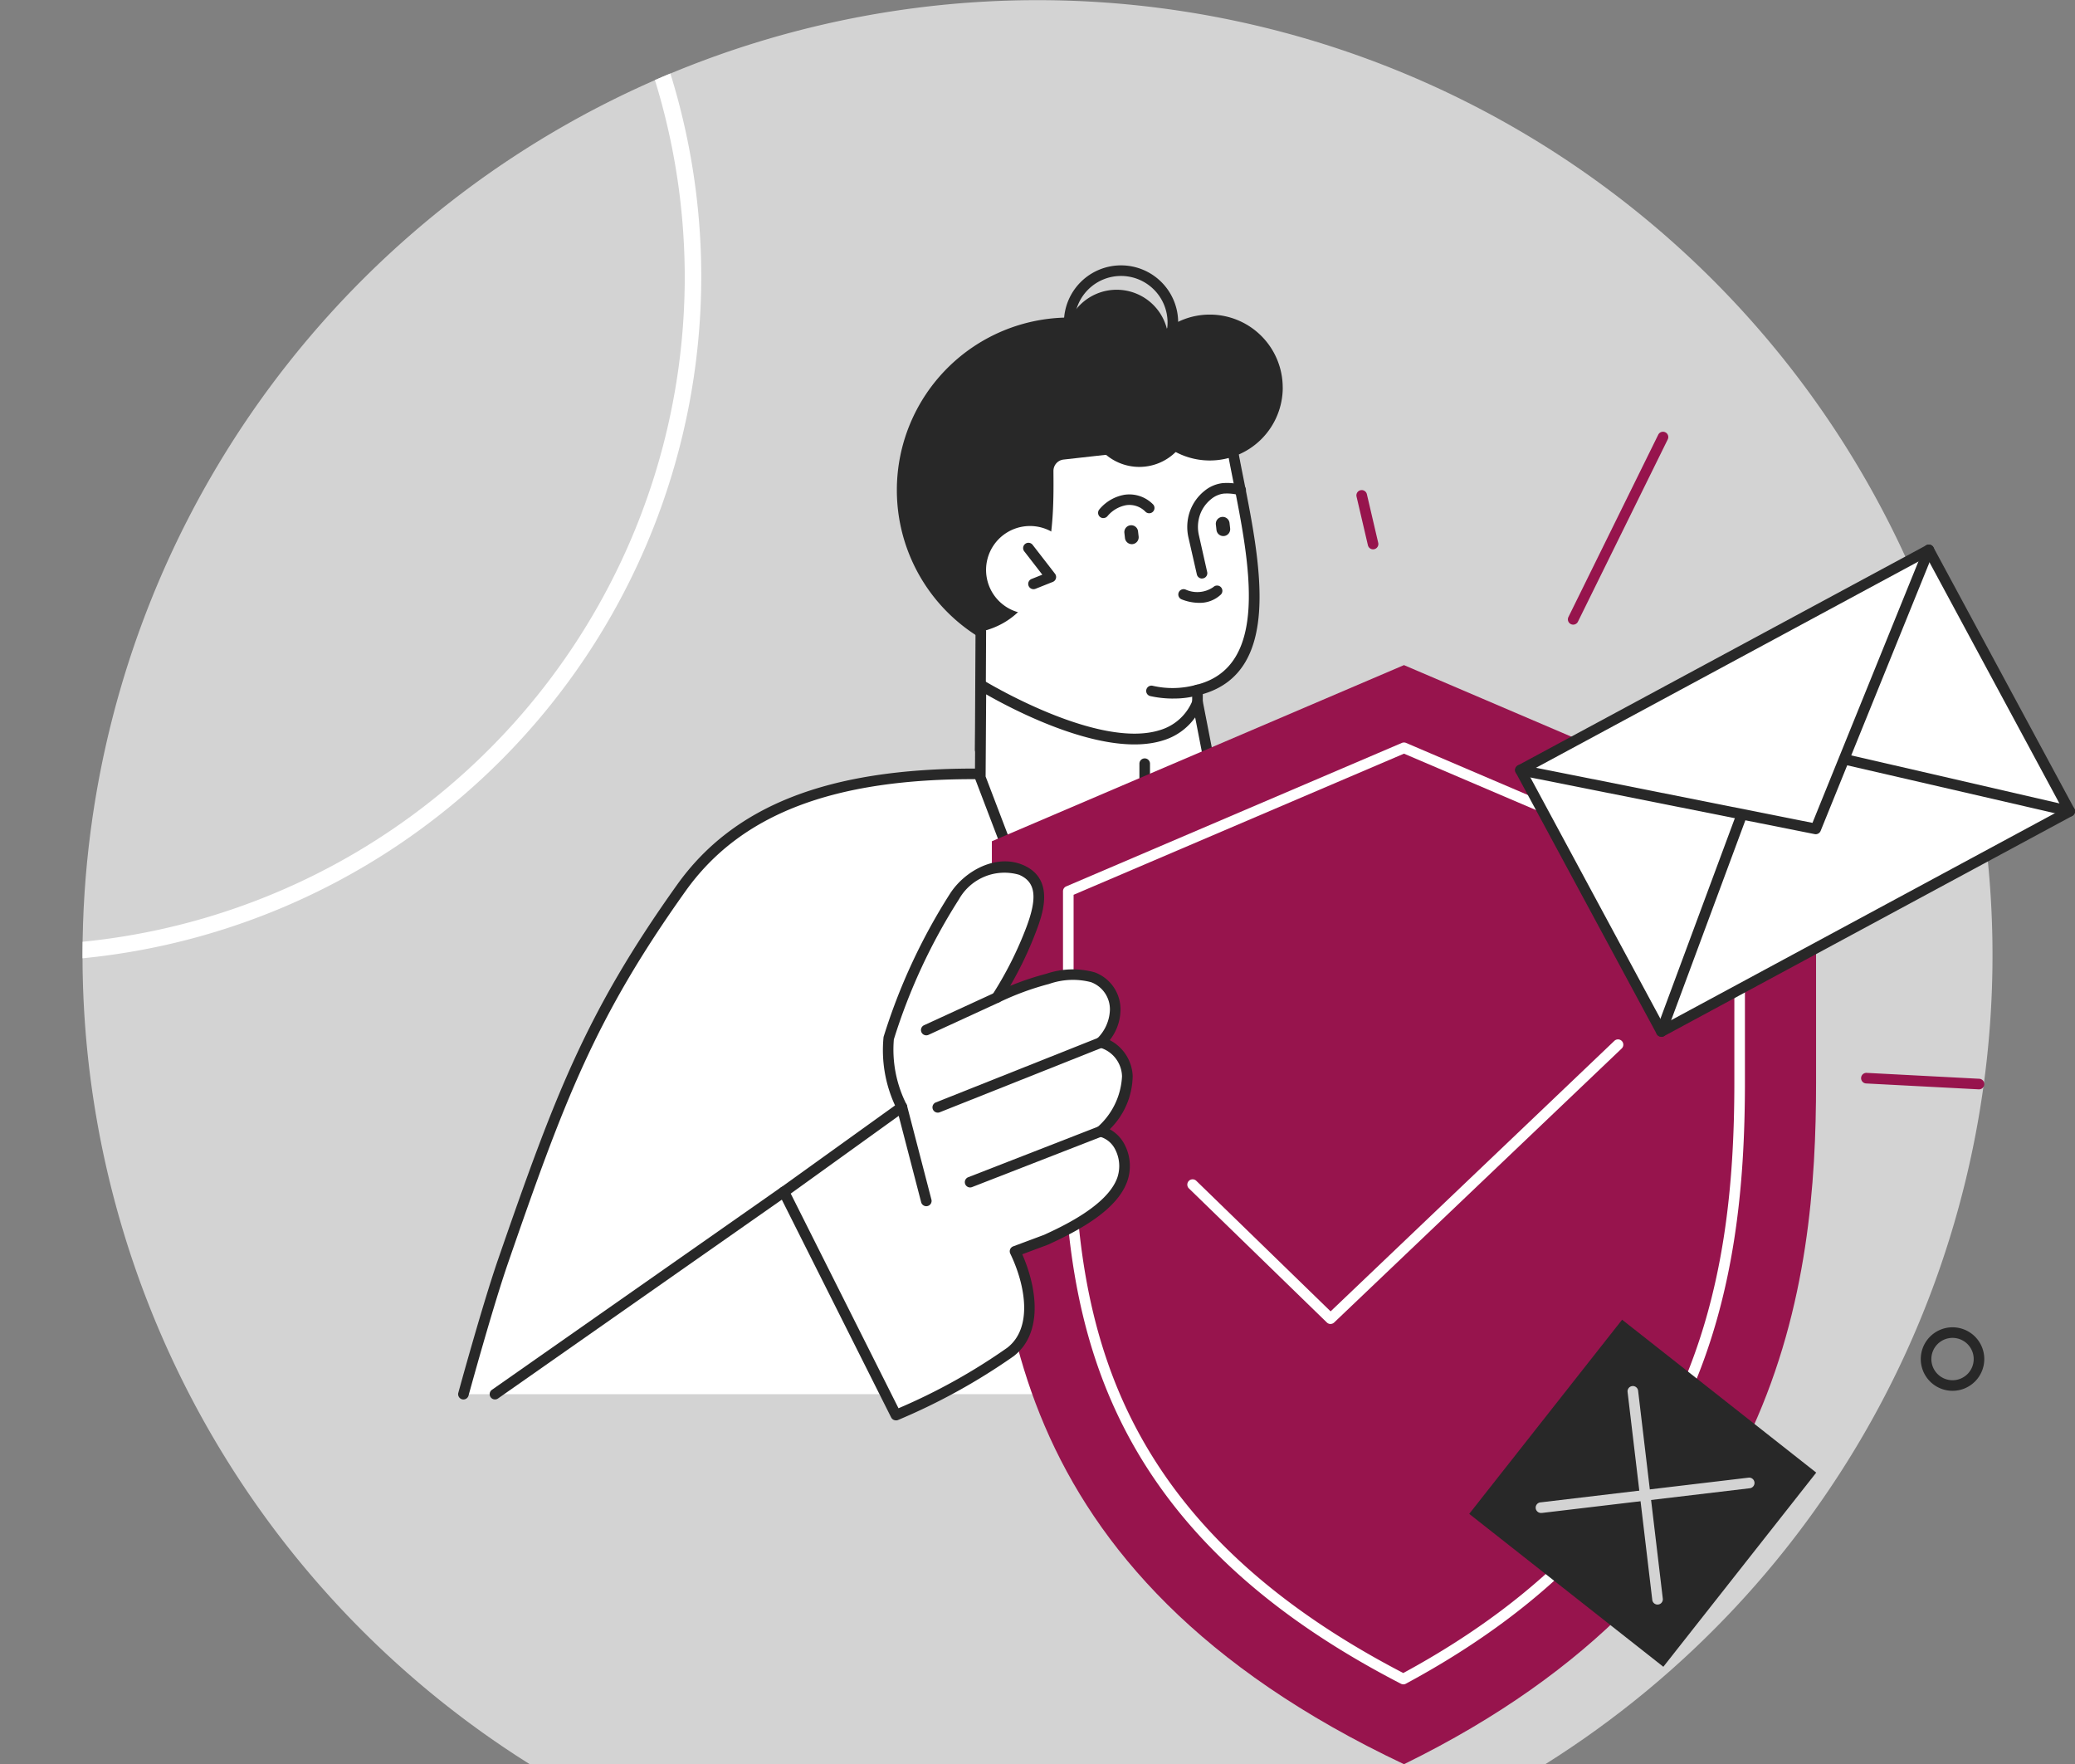 <svg xmlns="http://www.w3.org/2000/svg" xmlns:xlink="http://www.w3.org/1999/xlink" width="117.635" height="100" viewBox="0 0 117.635 100">
  <rect x="0" y="0" width="117.635" height="100" fill="#808080" stroke="none"/>
  <defs>
    <clipPath id="clip-path">
      <path id="Path_5359" data-name="Path 5359" d="M72.772,93.686a54.1,54.1,0,0,0,25.353,45.86H155.7a54.143,54.143,0,1,0-82.928-45.86" transform="translate(-72.772 -39.546)" fill="none"/>
    </clipPath>
    <clipPath id="clip-path-2">
      <rect id="Rectangle_119" data-name="Rectangle 119" width="117.635" height="100" fill="none"/>
    </clipPath>
  </defs>
  <g id="Group_5031" data-name="Group 5031" transform="translate(38.473 35.531)">
    <g id="Group_5028" data-name="Group 5028" transform="translate(-33.795 -35.53)">
      <g id="Group_5027" data-name="Group 5027" clip-path="url(#clip-path)">
        <path id="Path_5357" data-name="Path 5357" d="M98.125,139.546H155.7a54.14,54.14,0,1,0-57.575,0" transform="translate(-72.772 -39.546)" fill="#d3d3d3"/>
        <path id="Path_5358" data-name="Path 5358" d="M38.81,77.619A38.81,38.81,0,1,1,77.62,38.81a38.854,38.854,0,0,1-38.81,38.81m0-76.684A37.874,37.874,0,1,0,76.683,38.81,37.917,37.917,0,0,0,38.81.935" transform="translate(-42.542 -23.118)" fill="#fff"/>
      </g>
    </g>
    <g id="Group_5030" data-name="Group 5030" transform="translate(-38.473 -35.53)">
      <g id="Group_5029" data-name="Group 5029" clip-path="url(#clip-path-2)">
        <path id="Path_5360" data-name="Path 5360" d="M140.637,152.059c-2.991-9.48-9.02-28.332-10.115-29.752-4.536-5.883-13.819-4.883-18-5.351L99.183,116.9c-6.685-.029-13.085,1.245-16.808,6.464-5.064,7.1-6.808,11.637-10.1,21.151-.89,2.571-2.251,7.547-2.251,7.547Z" transform="translate(-43.747 -73.035)" fill="#fff" fill-rule="evenodd"/>
        <path id="Path_5361" data-name="Path 5361" d="M140.136,151.86a.3.3,0,0,1-.286-.21c-5.634-17.859-9.3-28.67-10.067-29.659-3.587-4.653-10.4-4.9-14.9-5.069-1.119-.041-2.085-.077-2.89-.167L98.681,116.7c-8.187-.043-13.452,1.978-16.563,6.337-5.145,7.212-6.9,11.929-10.064,21.075-.877,2.532-2.231,7.478-2.245,7.528a.3.3,0,0,1-.579-.158c.014-.05,1.373-5.015,2.256-7.566,3.187-9.2,4.95-13.948,10.143-21.227,3.206-4.493,8.56-6.59,16.838-6.59h.216l13.343.058c.815.09,1.771.125,2.878.166,4.617.169,11.595.426,15.355,5.3,1.1,1.428,6.841,19.312,10.164,29.846a.3.3,0,0,1-.2.377.307.307,0,0,1-.09.014" transform="translate(-43.247 -72.535)" fill="#282828"/>
        <path id="Path_5362" data-name="Path 5362" d="M155.069,57.749a9.783,9.783,0,1,1-9.783-9.783,9.783,9.783,0,0,1,9.783,9.783" transform="translate(-84.659 -29.968)" fill="#282828"/>
        <path id="Path_5363" data-name="Path 5363" d="M152.248,68.3c.021,2.819.1,8.131-4.118,9.11.005,3.582-.035,7.491-.035,7.491l12.323.165-.007-4.354c5.174-1.269,2.762-9.091,1.9-14.121l-9.488,1.062a.646.646,0,0,0-.574.648" transform="translate(-92.527 -41.605)" fill="#fff"/>
        <path id="Path_5364" data-name="Path 5364" d="M180.419,81.2a.3.3,0,0,1-.3-.3v-.684a.3.3,0,0,1,.229-.292c4.189-1.027,3.027-6.877,2.093-11.577-.153-.77-.3-1.512-.419-2.2a.3.3,0,1,1,.592-.1c.117.685.264,1.421.416,2.186.967,4.87,2.168,10.911-2.309,12.216V80.9a.3.3,0,0,1-.3.3Z" transform="translate(-112.533 -41.105)" fill="#282828"/>
        <path id="Path_5365" data-name="Path 5365" d="M147.595,101.921a.3.3,0,0,1-.3-.3l.035-6.7a.3.3,0,0,1,.6,0l-.034,6.7a.3.3,0,0,1-.3.3" transform="translate(-92.026 -59.12)" fill="#282828"/>
        <path id="Path_5366" data-name="Path 5366" d="M154.038,83.191a2.49,2.49,0,1,1-.588-3.276,2.36,2.36,0,0,1,.588,3.276" transform="translate(-93.529 -49.575)" fill="#fff"/>
        <path id="Path_5367" data-name="Path 5367" d="M155.174,84.625a.3.3,0,0,1-.111-.579l.61-.243-1.025-1.324a.3.3,0,0,1,.475-.368l1.269,1.639a.3.3,0,0,1-.126.463l-.981.391a.3.3,0,0,1-.111.021" transform="translate(-96.582 -51.229)" fill="#282828"/>
        <path id="Path_5368" data-name="Path 5368" d="M174.687,104.214a6.041,6.041,0,0,1-1.295-.141.3.3,0,0,1,.128-.586,5.015,5.015,0,0,0,2.451-.044.3.3,0,0,1,.194.568,4.907,4.907,0,0,1-1.479.2" transform="translate(-108.184 -64.618)" fill="#282828"/>
        <path id="Path_5369" data-name="Path 5369" d="M215.7,163.653a.3.3,0,0,1-.3-.3V136.059a.3.3,0,1,1,.6,0v27.294a.3.3,0,0,1-.3.3" transform="translate(-134.576 -84.819)" fill="#282828"/>
        <path id="Path_5370" data-name="Path 5370" d="M148.132,103.457s8.521,6.47,12.282.973l1.617,8.3-4.608-3.087-7.114,4.854-2.212-5.8Z" transform="translate(-92.528 -64.638)" fill="#fff"/>
        <path id="Path_5371" data-name="Path 5371" d="M149.809,114.3a.31.31,0,0,1-.09-.014.3.3,0,0,1-.19-.18l-2.212-5.8a.309.309,0,0,1-.02-.109l.035-5.238a.3.3,0,0,1,.458-.254c.064.039,6.471,3.938,10,2.815a2.866,2.866,0,0,0,1.852-1.7.3.3,0,0,1,.571.06l1.617,8.3a.3.3,0,0,1-.462.307l-4.439-2.974-6.946,4.74a.3.3,0,0,1-.169.052m-1.911-6.154,2.057,5.392,6.8-4.64a.3.3,0,0,1,.336,0l4.008,2.685-1.322-6.785a3.444,3.444,0,0,1-1.809,1.3c-3.257,1.038-8.468-1.71-10.039-2.608Z" transform="translate(-92.027 -64.138)" fill="#282828"/>
        <path id="Path_5372" data-name="Path 5372" d="M172.451,116.881a.3.3,0,0,1-.3-.3v-1.717a.3.3,0,0,1,.6,0v1.717a.3.3,0,0,1-.3.3" transform="translate(-107.556 -71.577)" fill="#282828"/>
        <path id="Path_5373" data-name="Path 5373" d="M166.2,76.022a.3.3,0,0,1-.242-.477,2.385,2.385,0,0,1,1.435-.846,1.885,1.885,0,0,1,1.639.56.3.3,0,0,1-.446.4,1.271,1.271,0,0,0-1.09-.371,1.807,1.807,0,0,0-1.055.611.3.3,0,0,1-.241.12" transform="translate(-103.648 -46.654)" fill="#282828"/>
        <path id="Path_5374" data-name="Path 5374" d="M180.217,78.37a.3.3,0,0,1-.292-.233l-.472-2.069a2.7,2.7,0,0,1,.049-1.421,2.592,2.592,0,0,1,.859-1.249,1.977,1.977,0,0,1,1.007-.435,3.241,3.241,0,0,1,1.113.1.3.3,0,0,1-.143.583,2.653,2.653,0,0,0-.9-.09,1.38,1.38,0,0,0-.7.309,1.986,1.986,0,0,0-.659.961,2.1,2.1,0,0,0-.036,1.1L180.51,78a.3.3,0,0,1-.226.359.311.311,0,0,1-.066.007" transform="translate(-112.073 -45.577)" fill="#282828"/>
        <path id="Path_5375" data-name="Path 5375" d="M179.215,89.435a2.719,2.719,0,0,1-1-.2.3.3,0,0,1,.24-.55,1.6,1.6,0,0,0,1.572-.148.3.3,0,1,1,.413.436,1.738,1.738,0,0,1-1.228.462" transform="translate(-111.235 -55.265)" fill="#282828"/>
        <path id="Path_5376" data-name="Path 5376" d="M166.762,46.706a2.938,2.938,0,1,1-2.938-2.938,2.938,2.938,0,0,1,2.938,2.938" transform="translate(-100.518 -27.345)" fill="#282828" fill-rule="evenodd"/>
        <path id="Path_5377" data-name="Path 5377" d="M163.983,46.561a3.238,3.238,0,1,1,3.239-3.238,3.242,3.242,0,0,1-3.239,3.238m0-5.876a2.638,2.638,0,1,0,2.638,2.638,2.64,2.64,0,0,0-2.638-2.638" transform="translate(-100.43 -25.044)" fill="#282828"/>
        <path id="Path_5378" data-name="Path 5378" d="M170.185,57.809a2.938,2.938,0,1,1-2.938-2.938,2.938,2.938,0,0,1,2.938,2.938" transform="translate(-102.657 -34.282)" fill="#282828" fill-rule="evenodd"/>
        <path id="Path_5379" data-name="Path 5379" d="M180.037,51.655A4.135,4.135,0,1,1,175.9,47.52a4.135,4.135,0,0,1,4.135,4.135" transform="translate(-107.316 -29.689)" fill="#282828" fill-rule="evenodd"/>
        <path id="Path_5380" data-name="Path 5380" d="M196.585,124.114c0,11.361-1.851,28.139-23.362,38.659-23.161-10.941-23.363-27.3-23.363-38.659V110.457l23.362-9.984,23.361,9.984Z" transform="translate(-93.629 -62.773)" fill="#97144d"/>
        <path id="Path_5381" data-name="Path 5381" d="M179.9,165.554a.3.3,0,0,1-.138-.034c-8.25-4.257-13.641-9.549-16.482-16.181-2.674-6.242-2.674-12.716-2.674-17.918V120.6a.3.3,0,0,1,.182-.276l19.03-8.133a.3.3,0,0,1,.236,0l19.03,8.133a.3.3,0,0,1,.182.276v10.82c0,11.744-2.284,24.98-19.225,34.1a.3.3,0,0,1-.142.036M161.207,120.8v10.621c0,5.147,0,11.552,2.625,17.681,2.767,6.461,8.023,11.634,16.065,15.811,16.535-8.964,18.769-21.958,18.769-33.492V120.8l-18.729-8Z" transform="translate(-100.343 -70.081)" fill="#fff"/>
        <path id="Path_5382" data-name="Path 5382" d="M187.51,173.15a.3.3,0,0,1-.209-.085l-7.82-7.6a.3.3,0,1,1,.418-.431l7.614,7.4L203.6,157.1a.3.3,0,0,1,.414.435l-16.3,15.53a.3.3,0,0,1-.207.083" transform="translate(-112.079 -98.102)" fill="#fff"/>
        <path id="Path_5383" data-name="Path 5383" d="M292,204.111a1.8,1.8,0,1,1,1.8-1.8,1.8,1.8,0,0,1-1.8,1.8m0-3a1.2,1.2,0,1,0,1.2,1.2,1.2,1.2,0,0,0-1.2-1.2" transform="translate(-181.308 -125.276)" fill="#282828"/>
        <rect id="Rectangle_117" data-name="Rectangle 117" width="26.303" height="16.832" transform="matrix(0.88, -0.475, 0.475, 0.88, 86.195, 43.649)" fill="#fff"/>
        <path id="Path_5384" data-name="Path 5384" d="M237.206,110.159a.3.3,0,0,1-.264-.158l-7.989-14.816a.3.3,0,0,1,.122-.407L252.227,82.3a.3.3,0,0,1,.407.122l7.988,14.815a.3.3,0,0,1-.122.407l-23.151,12.484a.3.3,0,0,1-.143.036m-7.582-14.994,7.7,14.287,22.624-12.2-7.7-14.287Z" transform="translate(-143.022 -51.394)" fill="#282828"/>
        <path id="Path_5385" data-name="Path 5385" d="M245.956,98.679a.281.281,0,0,1-.059-.006l-16.74-3.335a.3.3,0,0,1,.117-.589l16.5,3.287,6.319-15.589a.3.3,0,1,1,.556.226l-6.413,15.819a.3.3,0,0,1-.278.187" transform="translate(-143.022 -51.394)" fill="#282828"/>
        <path id="Path_5386" data-name="Path 5386" d="M291.133,117.482a.3.3,0,0,1-.068-.008l-12.658-2.92a.3.3,0,0,1,.135-.585l12.658,2.92a.3.3,0,0,1-.068.593" transform="translate(-173.797 -71.2)" fill="#282828"/>
        <path id="Path_5387" data-name="Path 5387" d="M250.506,135.425a.3.3,0,0,1-.281-.4l4.5-12.125a.3.3,0,0,1,.563.209l-4.5,12.125a.3.3,0,0,1-.281.2" transform="translate(-156.323 -76.66)" fill="#282828"/>
        <rect id="Rectangle_118" data-name="Rectangle 118" width="14.002" height="14.002" transform="matrix(0.619, -0.786, 0.786, 0.619, 83.292, 85.81)" fill="#282828"/>
        <path id="Path_5388" data-name="Path 5388" d="M247.609,221.769a.3.3,0,0,1-.3-.265l-1.4-11.785a.3.3,0,0,1,.263-.334.3.3,0,0,1,.334.263l1.4,11.785a.3.3,0,0,1-.263.334l-.036,0" transform="translate(-153.639 -130.818)" fill="#d3d3d3"/>
        <path id="Path_5389" data-name="Path 5389" d="M232.37,225.223a.3.3,0,0,1-.035-.6l11.785-1.4a.3.3,0,0,1,.071.6l-11.785,1.4-.036,0" transform="translate(-144.992 -139.465)" fill="#d3d3d3"/>
        <path id="Path_5390" data-name="Path 5390" d="M237.189,76.154a.3.3,0,0,1-.269-.433l5.091-10.333a.3.3,0,0,1,.539.265l-5.091,10.333a.3.3,0,0,1-.269.168" transform="translate(-148.003 -40.748)" fill="#97144d"/>
        <path id="Path_5391" data-name="Path 5391" d="M287.866,163l-6.392-.334a.3.3,0,0,1-.284-.316.3.3,0,0,1,.315-.284l6.377.334a.3.3,0,0,1-.015.6" transform="translate(-175.681 -101.253)" fill="#97144d"/>
        <path id="Path_5392" data-name="Path 5392" d="M205.88,77.4a.3.3,0,0,1-.292-.232l-.644-2.757a.3.3,0,0,1,.585-.137l.643,2.757a.3.3,0,0,1-.224.361.305.305,0,0,1-.068.008" transform="translate(-128.039 -46.263)" fill="#97144d"/>
        <path id="Path_5393" data-name="Path 5393" d="M125.121,144.538a7.116,7.116,0,0,1-.747-3.9,33.126,33.126,0,0,1,3.732-8.035c.736-1.139,2.347-2.121,3.78-1.5,1.449.628,1.011,2.182.577,3.339a20.8,20.8,0,0,1-1.958,3.894,15.956,15.956,0,0,1,2.888-1.062,4.367,4.367,0,0,1,2.551-.089,1.932,1.932,0,0,1,1.27,1.861,2.7,2.7,0,0,1-.815,1.833,2.043,2.043,0,0,1,1.5,1.9,4.381,4.381,0,0,1-1.52,3.137,2.071,2.071,0,0,1,1.226,2.728c-.565,1.586-2.829,2.729-4.327,3.416l-1.751.653c.854,1.77,1.407,4.422-.264,5.708A35.1,35.1,0,0,1,124.781,162l-6.352-12.65Z" transform="translate(-73.992 -81.788)" fill="#fff" fill-rule="evenodd"/>
        <path id="Path_5394" data-name="Path 5394" d="M124.281,161.805a.3.3,0,0,1-.269-.165l-6.352-12.65a.3.3,0,0,1,.093-.379l6.479-4.656a7.474,7.474,0,0,1-.65-3.884,33.575,33.575,0,0,1,3.771-8.126c.848-1.31,2.633-2.271,4.152-1.612,1.835.8,1.067,2.844.739,3.72a20.879,20.879,0,0,1-1.483,3.124,16.117,16.117,0,0,1,2.055-.688,4.663,4.663,0,0,1,2.73-.08,2.233,2.233,0,0,1,1.467,2.144,2.8,2.8,0,0,1-.609,1.7,2.4,2.4,0,0,1,1.3,2.019,4.3,4.3,0,0,1-1.3,3.033,2.065,2.065,0,0,1,.834.851,2.627,2.627,0,0,1,.159,2.1c-.579,1.624-2.7,2.77-4.485,3.588l-1.468.548c.847,1.927,1.19,4.485-.489,5.778a34.96,34.96,0,0,1-6.551,3.615.3.3,0,0,1-.116.023m-5.969-12.856,6.11,12.168a33.71,33.71,0,0,0,6.16-3.426c1.481-1.141,1.021-3.589.176-5.339a.3.3,0,0,1,.166-.412l1.751-.653c.965-.443,3.581-1.642,4.149-3.235a2.046,2.046,0,0,0-.122-1.613,1.392,1.392,0,0,0-.892-.723.3.3,0,0,1-.149-.5A4.1,4.1,0,0,0,137.1,142.3a1.742,1.742,0,0,0-1.272-1.627.3.3,0,0,1-.148-.5,2.38,2.38,0,0,0,.733-1.628,1.639,1.639,0,0,0-1.071-1.577,4.076,4.076,0,0,0-2.374.1,15.739,15.739,0,0,0-2.834,1.042.3.3,0,0,1-.382-.433,20.536,20.536,0,0,0,1.931-3.838c.636-1.7.516-2.555-.416-2.958a2.962,2.962,0,0,0-3.409,1.386,32.872,32.872,0,0,0-3.693,7.945,6.873,6.873,0,0,0,.714,3.678.3.3,0,0,1-.083.4Z" transform="translate(-73.491 -81.296)" fill="#282828"/>
        <path id="Path_5395" data-name="Path 5395" d="M139.452,152.34a.3.3,0,0,1-.126-.573l4-1.839a.3.3,0,0,1,.251.546l-4,1.839a.306.306,0,0,1-.126.027" transform="translate(-86.939 -93.655)" fill="#282828"/>
        <path id="Path_5396" data-name="Path 5396" d="M141.187,160.957a.3.3,0,0,1-.111-.579l9.244-3.677a.3.3,0,0,1,.223.558l-9.244,3.677a.3.3,0,0,1-.111.021" transform="translate(-88.023 -97.89)" fill="#282828"/>
        <path id="Path_5397" data-name="Path 5397" d="M146.077,173.588a.3.3,0,0,1-.109-.58l7.391-2.878a.3.3,0,1,1,.218.559l-7.391,2.878a.3.3,0,0,1-.109.021" transform="translate(-91.078 -106.28)" fill="#282828"/>
        <path id="Path_5398" data-name="Path 5398" d="M74.284,191.316a.3.3,0,0,1-.172-.546L90.488,179.3a.3.3,0,1,1,.344.492L74.456,191.262a.3.3,0,0,1-.172.054" transform="translate(-46.223 -111.992)" fill="#282828"/>
        <path id="Path_5399" data-name="Path 5399" d="M137.148,172.355a.3.3,0,0,1-.291-.225l-1.383-5.322a.3.3,0,0,1,.582-.151l1.383,5.322a.3.3,0,0,1-.215.366.294.294,0,0,1-.076.01" transform="translate(-84.635 -103.984)" fill="#282828"/>
        <path id="Path_5400" data-name="Path 5400" d="M184.166,79.178a.391.391,0,0,0,.344-.431l-.034-.3a.39.39,0,1,0-.775.087l.034.3a.391.391,0,0,0,.431.344" transform="translate(-114.771 -48.795)" fill="#282828"/>
        <path id="Path_5401" data-name="Path 5401" d="M170.338,80.4a.391.391,0,0,0,.344-.431l-.034-.3a.39.39,0,0,0-.775.087l.034.3a.391.391,0,0,0,.431.344" transform="translate(-106.131 -49.558)" fill="#282828"/>
      </g>
    </g>
  </g>
</svg>
